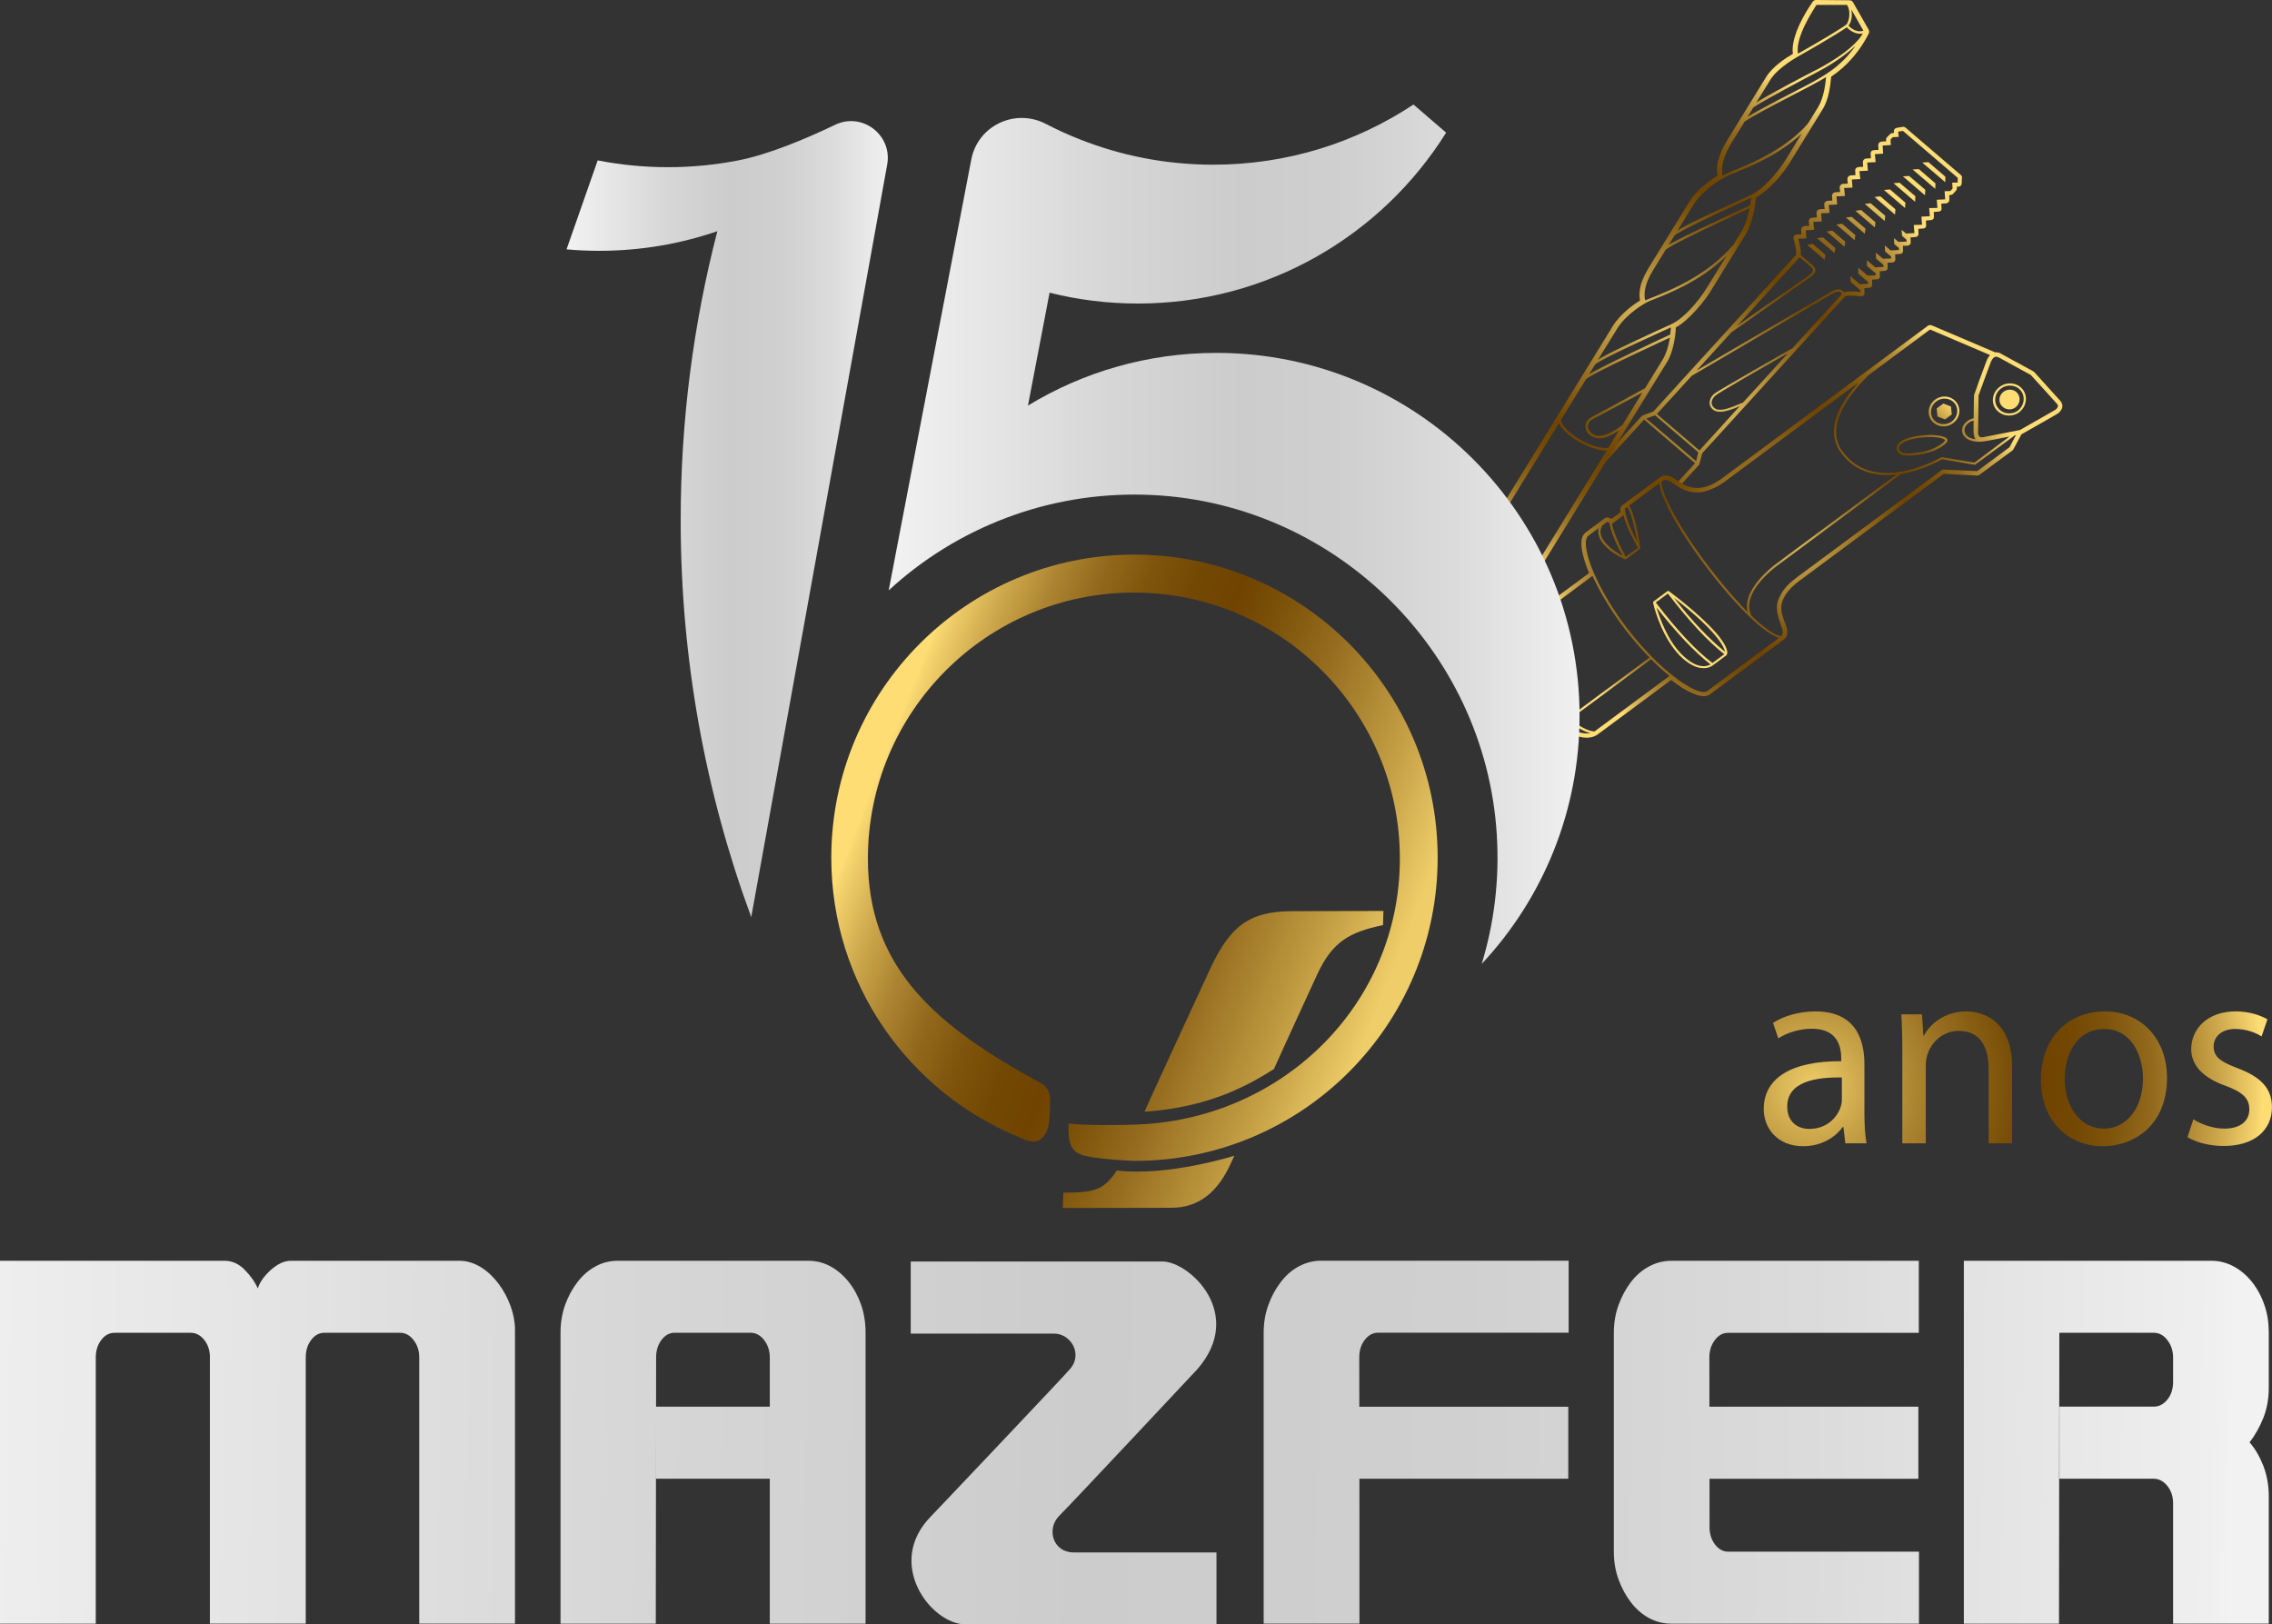 <?xml version="1.0" encoding="UTF-8"?><svg id="Camada_2" xmlns="http://www.w3.org/2000/svg" xmlns:xlink="http://www.w3.org/1999/xlink" viewBox="0 0 557.99 398.95"><rect x="0" y="0" width="557.99" height="398.95" fill="#333333" stroke="none"/><defs><style>.cls-1{fill:url(#Gradiente_sem_nome_15-4);}.cls-1,.cls-2,.cls-3,.cls-4{fill-rule:evenodd;}.cls-2{fill:url(#Gradiente_sem_nome_15-3);}.cls-3{fill:url(#Gradiente_sem_nome_15-2);}.cls-5{fill:url(#Gradiente_sem_nome_24);}.cls-6{fill:url(#Gradiente_sem_nome_25);}.cls-4{fill:url(#Gradiente_sem_nome_15);}.cls-7{fill:url(#Gradiente_sem_nome_15-7);}.cls-8{fill:url(#Gradiente_sem_nome_15-8);}.cls-9{fill:url(#Gradiente_sem_nome_15-5);}.cls-10{fill:url(#Gradiente_sem_nome_15-6);}.cls-11{fill:url(#Gradiente_sem_nome_25-2);}.cls-12{fill:url(#Gradiente_sem_nome_24-5);}.cls-13{fill:url(#Gradiente_sem_nome_24-6);}.cls-14{fill:url(#Gradiente_sem_nome_24-7);}.cls-15{fill:url(#Gradiente_sem_nome_24-4);}.cls-16{fill:url(#Gradiente_sem_nome_24-3);}.cls-17{fill:url(#Gradiente_sem_nome_24-8);}.cls-18{fill:url(#Gradiente_sem_nome_24-2);}</style><radialGradient id="Gradiente_sem_nome_15" cx="451.78" cy="129.12" fx="451.78" fy="129.12" r="40.73" gradientUnits="userSpaceOnUse"><stop offset="0" stop-color="#efcd68"/><stop offset=".13" stop-color="#c6a146"/><stop offset=".31" stop-color="#976e20"/><stop offset=".44" stop-color="#7a4f08"/><stop offset=".51" stop-color="#704400"/><stop offset=".59" stop-color="#734803"/><stop offset=".67" stop-color="#7e540c"/><stop offset=".75" stop-color="#91681b"/><stop offset=".83" stop-color="#ac8431"/><stop offset=".91" stop-color="#cea84c"/><stop offset=".99" stop-color="#f6d46e"/><stop offset="1" stop-color="#ffdd75"/></radialGradient><radialGradient id="Gradiente_sem_nome_15-2" cx="406.06" cy="79.38" fx="406.06" fy="79.38" r="67.49" xlink:href="#Gradiente_sem_nome_15"/><radialGradient id="Gradiente_sem_nome_15-3" cx="421.8" cy="97.72" fx="421.8" fy="97.72" r="63.42" xlink:href="#Gradiente_sem_nome_15"/><radialGradient id="Gradiente_sem_nome_15-4" cx="438.47" cy="130.52" fx="438.47" fy="130.52" r="59.98" xlink:href="#Gradiente_sem_nome_15"/><linearGradient id="Gradiente_sem_nome_24" x1="-27.75" y1="353.04" x2="548.53" y2="361.02" gradientUnits="userSpaceOnUse"><stop offset="0" stop-color="#f2f2f2"/><stop offset=".31" stop-color="#d7d7d7"/><stop offset=".51" stop-color="#ccc"/><stop offset=".67" stop-color="#d0d0d0"/><stop offset=".83" stop-color="#dcdcdc"/><stop offset=".99" stop-color="#efefef"/><stop offset="1" stop-color="#f2f2f2"/></linearGradient><linearGradient id="Gradiente_sem_nome_24-2" x1="-27.71" y1="350.38" x2="548.56" y2="358.36" xlink:href="#Gradiente_sem_nome_24"/><linearGradient id="Gradiente_sem_nome_24-3" x1="-27.69" y1="349" x2="548.58" y2="356.99" xlink:href="#Gradiente_sem_nome_24"/><linearGradient id="Gradiente_sem_nome_24-4" x1="-27.67" y1="347.71" x2="548.6" y2="355.7" xlink:href="#Gradiente_sem_nome_24"/><linearGradient id="Gradiente_sem_nome_24-5" x1="-27.66" y1="346.72" x2="548.62" y2="354.7" xlink:href="#Gradiente_sem_nome_24"/><linearGradient id="Gradiente_sem_nome_24-6" x1="-27.72" y1="351.49" x2="548.55" y2="359.48" xlink:href="#Gradiente_sem_nome_24"/><linearGradient id="Gradiente_sem_nome_25" x1="329.04" y1="271.5" x2="203.05" y2="221.81" gradientUnits="userSpaceOnUse"><stop offset="0" stop-color="#efcd68"/><stop offset=".13" stop-color="#c6a146"/><stop offset=".31" stop-color="#976e20"/><stop offset=".44" stop-color="#7a4f08"/><stop offset=".51" stop-color="#704400"/><stop offset=".59" stop-color="#734803"/><stop offset=".67" stop-color="#7e540c"/><stop offset=".75" stop-color="#91681b"/><stop offset=".83" stop-color="#ac8431"/><stop offset=".91" stop-color="#cea84c"/><stop offset=".99" stop-color="#f6d46e"/><stop offset="1" stop-color="#ffdd75"/></linearGradient><linearGradient id="Gradiente_sem_nome_25-2" x1="343.05" y1="235.97" x2="217.06" y2="186.29" xlink:href="#Gradiente_sem_nome_25"/><radialGradient id="Gradiente_sem_nome_15-5" cx="445.18" cy="267.07" fx="445.18" fy="267.07" r="110.63" xlink:href="#Gradiente_sem_nome_15"/><radialGradient id="Gradiente_sem_nome_15-6" cx="445.18" cy="267.07" fx="445.18" fy="267.07" r="110.63" xlink:href="#Gradiente_sem_nome_15"/><radialGradient id="Gradiente_sem_nome_15-7" cx="445.18" cy="267.07" fx="445.18" fy="267.07" r="110.63" xlink:href="#Gradiente_sem_nome_15"/><radialGradient id="Gradiente_sem_nome_15-8" cx="445.18" cy="267.07" fx="445.18" fy="267.07" r="110.63" xlink:href="#Gradiente_sem_nome_15"/><linearGradient id="Gradiente_sem_nome_24-7" x1="218.27" y1="131.2" x2="387.93" y2="131.2" xlink:href="#Gradiente_sem_nome_24"/><linearGradient id="Gradiente_sem_nome_24-8" x1="139.13" y1="127.48" x2="218.04" y2="127.48" xlink:href="#Gradiente_sem_nome_24"/></defs><g id="Camada_1-2"><path class="cls-4" d="M495.51,96.61c-.81-1.06-2.37-1.22-3.44-.42-1.12.83-1.37,2.39-.51,3.41.79,1.02,2.34,1.26,3.46.43,1.08-.89,1.31-2.36.5-3.42ZM495.51,96.61c-.81-1.06-2.37-1.22-3.44-.42-1.12.83-1.37,2.39-.51,3.41.79,1.02,2.34,1.26,3.46.43,1.08-.89,1.31-2.36.5-3.42ZM495.51,96.61c-.81-1.06-2.37-1.22-3.44-.42-1.12.83-1.37,2.39-.51,3.41.79,1.02,2.34,1.26,3.46.43,1.08-.89,1.31-2.36.5-3.42ZM495.51,96.61c-.81-1.06-2.37-1.22-3.44-.42-1.12.83-1.37,2.39-.51,3.41.79,1.02,2.34,1.26,3.46.43,1.08-.89,1.31-2.36.5-3.42ZM495.51,96.61c-.81-1.06-2.37-1.22-3.44-.42-1.12.83-1.37,2.39-.51,3.41.79,1.02,2.34,1.26,3.46.43,1.08-.89,1.31-2.36.5-3.42ZM495.51,96.61c-.81-1.06-2.37-1.22-3.44-.42-1.12.83-1.37,2.39-.51,3.41.79,1.02,2.34,1.26,3.46.43,1.08-.89,1.31-2.36.5-3.42ZM495.51,96.61c-.81-1.06-2.37-1.22-3.44-.42-1.12.83-1.37,2.39-.51,3.41.79,1.02,2.34,1.26,3.46.43,1.08-.89,1.31-2.36.5-3.42ZM495.51,96.61c-.81-1.06-2.37-1.22-3.44-.42-1.12.83-1.37,2.39-.51,3.41.79,1.02,2.34,1.26,3.46.43,1.08-.89,1.31-2.36.5-3.42ZM495.51,96.61c-.81-1.06-2.37-1.22-3.44-.42-1.12.83-1.37,2.39-.51,3.41.79,1.02,2.34,1.26,3.46.43,1.08-.89,1.31-2.36.5-3.42ZM496.79,95.67c-1.31-1.71-3.84-2.02-5.64-.69l-.05.04c-1.8,1.33-2.2,3.8-.89,5.52l.04.04c1.36,1.67,3.88,1.98,5.69.64,1.76-1.38,2.16-3.85.85-5.56ZM495.62,100.82c-1.56,1.15-3.76.88-4.89-.6-1.18-1.45-.87-3.63.68-4.78,1.6-1.19,3.79-.92,4.92.55,1.15,1.48.8,3.63-.72,4.83ZM492.07,96.2c-1.12.83-1.37,2.39-.51,3.41.79,1.02,2.34,1.26,3.46.43,1.08-.89,1.31-2.36.5-3.42-.81-1.06-2.37-1.22-3.44-.42ZM495.51,96.61c-.81-1.06-2.37-1.22-3.44-.42-1.12.83-1.37,2.39-.51,3.41.79,1.02,2.34,1.26,3.46.43,1.08-.89,1.31-2.36.5-3.42ZM495.51,96.61c-.81-1.06-2.37-1.22-3.44-.42-1.12.83-1.37,2.39-.51,3.41.79,1.02,2.34,1.26,3.46.43,1.08-.89,1.31-2.36.5-3.42ZM495.51,96.61c-.81-1.06-2.37-1.22-3.44-.42-1.12.83-1.37,2.39-.51,3.41.79,1.02,2.34,1.26,3.46.43,1.08-.89,1.31-2.36.5-3.42ZM495.51,96.61c-.81-1.06-2.37-1.22-3.44-.42-1.12.83-1.37,2.39-.51,3.41.79,1.02,2.34,1.26,3.46.43,1.08-.89,1.31-2.36.5-3.42ZM495.51,96.61c-.81-1.06-2.37-1.22-3.44-.42-1.12.83-1.37,2.39-.51,3.41.79,1.02,2.34,1.26,3.46.43,1.08-.89,1.31-2.36.5-3.42ZM495.51,96.61c-.81-1.06-2.37-1.22-3.44-.42-1.12.83-1.37,2.39-.51,3.41.79,1.02,2.34,1.26,3.46.43,1.08-.89,1.31-2.36.5-3.42ZM478.27,107.95c-.22-.57-1.16-.81-2.29-1-1.14-.17-2.62-.22-4.47.05-2.19.24-3.28.69-3.85.97-.55.26-2.1,1.12-1.79,2.42.25,1.33,1.61,1.49,2.68,1.5,1.07,0,2.25-.15,3.71-.43,2.2-.41,3.88-1.21,4.89-1.97.39-.28,1.32-.97,1.12-1.54ZM472.2,110.99c-1.49.24-2.67.39-3.58.39-2.05,0-2.18-.85-2.23-1.1-.09-.31,0-.88.69-1.39.73-.53,2.46-1.17,4.51-1.39,3.97-.48,5.97.23,6.08.57.2.57-2.93,2.47-5.48,2.91ZM422.36,156.49c-1.85-2.39-6.27-6.66-12.51-11.32-.13-.06-.25-.04-.36.03,0,0-3.34,2.49-3.41,2.53-.05.03-.1.16-.08.29.02.33,1.5,6.63,5.13,11.35.41.56.89,1.08,1.36,1.6,2.29,2.29,4.19,3.06,5.6,3.11,1.39.13,2.26-.44,2.54-.65,0,0,3.17-2.35,3.31-2.46.58-.44.35-1.92-1.6-4.48ZM412.91,160.6c-3.44-3.48-5.31-8.91-6.07-11.4,4.55,5.84,9.31,10.95,13.25,13.98-.86.49-3.35,1.33-7.18-2.58ZM420.57,162.83c-3.99-3-8.68-8.01-13.92-14.86l2.97-2.19c5.25,6.84,9.91,11.81,13.86,14.89l-2.91,2.16ZM411.12,146.82c10.57,8.21,12.28,12.02,12.55,13.26-3.72-2.96-8.29-7.71-12.55-13.26ZM479.14,99.83l-1.86-.73-1.65,1.22.2,1.95,1.86.73,1.65-1.22-.2-1.95ZM479.14,99.83l-1.86-.73-1.65,1.22.2,1.95,1.86.73,1.65-1.22-.2-1.95ZM479.14,99.83l-1.86-.73-1.65,1.22.2,1.95,1.86.73,1.65-1.22-.2-1.95ZM479.14,99.83l-1.86-.73-1.65,1.22.2,1.95,1.86.73,1.65-1.22-.2-1.95ZM479.14,99.83l-1.86-.73-1.65,1.22.2,1.95,1.86.73,1.65-1.22-.2-1.95ZM479.14,99.83l-1.86-.73-1.65,1.22.2,1.95,1.86.73,1.65-1.22-.2-1.95ZM479.14,99.83l-1.86-.73-1.65,1.22.2,1.95,1.86.73,1.65-1.22-.2-1.95ZM479.14,99.83l-1.86-.73-1.65,1.22.2,1.95,1.86.73,1.65-1.22-.2-1.95ZM479.14,99.83l-1.86-.73-1.65,1.22.2,1.95,1.86.73,1.65-1.22-.2-1.95ZM480.46,98.78c-1.22-1.58-3.56-1.85-5.21-.63-1.71,1.26-2.07,3.56-.87,5.14,1.24,1.61,3.59,1.9,5.3.63,1.65-1.22,2.02-3.53.78-5.14ZM479.37,103.51c-1.41,1.04-3.48.83-4.51-.5-1.06-1.39-.71-3.41.71-4.45,1.46-1.08,3.47-.83,4.53.54,1.04,1.34.71,3.32-.74,4.4ZM477.28,99.11l-1.65,1.22.2,1.95,1.86.73,1.65-1.22-.2-1.95-1.86-.73ZM479.14,99.83l-1.86-.73-1.65,1.22.2,1.95,1.86.73,1.65-1.22-.2-1.95ZM479.14,99.83l-1.86-.73-1.65,1.22.2,1.95,1.86.73,1.65-1.22-.2-1.95ZM479.14,99.83l-1.86-.73-1.65,1.22.2,1.95,1.86.73,1.65-1.22-.2-1.95ZM479.14,99.83l-1.86-.73-1.65,1.22.2,1.95,1.86.73,1.65-1.22-.2-1.95ZM479.14,99.83l-1.86-.73-1.65,1.22.2,1.95,1.86.73,1.65-1.22-.2-1.95ZM479.14,99.83l-1.86-.73-1.65,1.22.2,1.95,1.86.73,1.65-1.22-.2-1.95ZM479.14,99.83l-1.86-.73-1.65,1.22.2,1.95,1.86.73,1.65-1.22-.2-1.95ZM495.51,96.61c-.81-1.06-2.37-1.22-3.44-.42-1.12.83-1.37,2.39-.51,3.41.79,1.02,2.34,1.26,3.46.43,1.08-.89,1.31-2.36.5-3.42ZM422.36,156.49c-1.85-2.39-6.27-6.66-12.51-11.32-.13-.06-.25-.04-.36.03,0,0-3.34,2.49-3.41,2.53-.05.03-.1.16-.08.29.02.33,1.5,6.63,5.13,11.35.41.56.89,1.08,1.36,1.6,2.29,2.29,4.19,3.06,5.6,3.11,1.39.13,2.26-.44,2.54-.65,0,0,3.17-2.35,3.31-2.46.58-.44.35-1.92-1.6-4.48ZM412.91,160.6c-3.44-3.48-5.31-8.91-6.07-11.4,4.55,5.84,9.31,10.95,13.25,13.98-.86.49-3.35,1.33-7.18-2.58ZM420.57,162.83c-3.99-3-8.68-8.01-13.92-14.86l2.97-2.19c5.25,6.84,9.91,11.81,13.86,14.89l-2.91,2.16ZM411.12,146.82c10.57,8.21,12.28,12.02,12.55,13.26-3.72-2.96-8.29-7.71-12.55-13.26ZM478.27,107.95c-.22-.57-1.16-.81-2.29-1-1.14-.17-2.62-.22-4.47.05-2.19.24-3.28.69-3.85.97-.55.26-2.1,1.12-1.79,2.42.25,1.33,1.61,1.49,2.68,1.5,1.07,0,2.25-.15,3.71-.43,2.2-.41,3.88-1.21,4.89-1.97.39-.28,1.32-.97,1.12-1.54ZM472.2,110.99c-1.49.24-2.67.39-3.58.39-2.05,0-2.18-.85-2.23-1.1-.09-.31,0-.88.69-1.39.73-.53,2.46-1.17,4.51-1.39,3.97-.48,5.97.23,6.08.57.2.57-2.93,2.47-5.48,2.91ZM479.14,99.83l-1.86-.73-1.65,1.22.2,1.95,1.86.73,1.65-1.22-.2-1.95ZM479.14,99.83l-1.86-.73-1.65,1.22.2,1.95,1.86.73,1.65-1.22-.2-1.95ZM479.14,99.83l-1.86-.73-1.65,1.22.2,1.95,1.86.73,1.65-1.22-.2-1.95ZM479.14,99.83l-1.86-.73-1.65,1.22.2,1.95,1.86.73,1.65-1.22-.2-1.95ZM479.14,99.83l-1.86-.73-1.65,1.22.2,1.95,1.86.73,1.65-1.22-.2-1.95ZM479.14,99.83l-1.86-.73-1.65,1.22.2,1.95,1.86.73,1.65-1.22-.2-1.95ZM479.14,99.83l-1.86-.73-1.65,1.22.2,1.95,1.86.73,1.65-1.22-.2-1.95ZM479.14,99.83l-1.86-.73-1.65,1.22.2,1.95,1.86.73,1.65-1.22-.2-1.95ZM480.46,98.78c-1.22-1.58-3.56-1.85-5.21-.63-1.71,1.26-2.07,3.56-.87,5.14,1.24,1.61,3.59,1.9,5.3.63,1.65-1.22,2.02-3.53.78-5.14ZM479.37,103.51c-1.41,1.04-3.48.83-4.51-.5-1.06-1.39-.71-3.41.71-4.45,1.46-1.08,3.47-.83,4.53.54,1.04,1.34.71,3.32-.74,4.4ZM477.28,99.11l-1.65,1.22.2,1.95,1.86.73,1.65-1.22-.2-1.95-1.86-.73ZM479.14,99.83l-1.86-.73-1.65,1.22.2,1.95,1.86.73,1.65-1.22-.2-1.95ZM479.14,99.83l-1.86-.73-1.65,1.22.2,1.95,1.86.73,1.65-1.22-.2-1.95ZM479.14,99.83l-1.86-.73-1.65,1.22.2,1.95,1.86.73,1.65-1.22-.2-1.95ZM479.14,99.83l-1.86-.73-1.65,1.22.2,1.95,1.86.73,1.65-1.22-.2-1.95ZM479.14,99.83l-1.86-.73-1.65,1.22.2,1.95,1.86.73,1.65-1.22-.2-1.95ZM479.14,99.83l-1.86-.73-1.65,1.22.2,1.95,1.86.73,1.65-1.22-.2-1.95ZM495.51,96.61c-.81-1.06-2.37-1.22-3.44-.42-1.12.83-1.37,2.39-.51,3.41.79,1.02,2.34,1.26,3.46.43,1.08-.89,1.31-2.36.5-3.42ZM495.51,96.61c-.81-1.06-2.37-1.22-3.44-.42-1.12.83-1.37,2.39-.51,3.41.79,1.02,2.34,1.26,3.46.43,1.08-.89,1.31-2.36.5-3.42ZM495.51,96.61c-.81-1.06-2.37-1.22-3.44-.42-1.12.83-1.37,2.39-.51,3.41.79,1.02,2.34,1.26,3.46.43,1.08-.89,1.31-2.36.5-3.42ZM495.51,96.61c-.81-1.06-2.37-1.22-3.44-.42-1.12.83-1.37,2.39-.51,3.41.79,1.02,2.34,1.26,3.46.43,1.08-.89,1.31-2.36.5-3.42ZM495.51,96.61c-.81-1.06-2.37-1.22-3.44-.42-1.12.83-1.37,2.39-.51,3.41.79,1.02,2.34,1.26,3.46.43,1.08-.89,1.31-2.36.5-3.42ZM495.51,96.61c-.81-1.06-2.37-1.22-3.44-.42-1.12.83-1.37,2.39-.51,3.41.79,1.02,2.34,1.26,3.46.43,1.08-.89,1.31-2.36.5-3.42ZM495.51,96.61c-.81-1.06-2.37-1.22-3.44-.42-1.12.83-1.37,2.39-.51,3.41.79,1.02,2.34,1.26,3.46.43,1.08-.89,1.31-2.36.5-3.42ZM495.51,96.61c-.81-1.06-2.37-1.22-3.44-.42-1.12.83-1.37,2.39-.51,3.41.79,1.02,2.34,1.26,3.46.43,1.08-.89,1.31-2.36.5-3.42ZM496.79,95.67c-1.31-1.71-3.84-2.02-5.64-.69l-.05.04c-1.8,1.33-2.2,3.8-.89,5.52l.04.04c1.36,1.67,3.88,1.98,5.69.64,1.76-1.38,2.16-3.85.85-5.56ZM495.62,100.82c-1.56,1.15-3.76.88-4.89-.6-1.18-1.45-.87-3.63.68-4.78,1.6-1.19,3.79-.92,4.92.55,1.15,1.48.8,3.63-.72,4.83ZM492.07,96.2c-1.12.83-1.37,2.39-.51,3.41.79,1.02,2.34,1.26,3.46.43,1.08-.89,1.31-2.36.5-3.42-.81-1.06-2.37-1.22-3.44-.42ZM495.51,96.61c-.81-1.06-2.37-1.22-3.44-.42-1.12.83-1.37,2.39-.51,3.41.79,1.02,2.34,1.26,3.46.43,1.08-.89,1.31-2.36.5-3.42ZM495.51,96.61c-.81-1.06-2.37-1.22-3.44-.42-1.12.83-1.37,2.39-.51,3.41.79,1.02,2.34,1.26,3.46.43,1.08-.89,1.31-2.36.5-3.42ZM495.51,96.61c-.81-1.06-2.37-1.22-3.44-.42-1.12.83-1.37,2.39-.51,3.41.79,1.02,2.34,1.26,3.46.43,1.08-.89,1.31-2.36.5-3.42ZM495.51,96.61c-.81-1.06-2.37-1.22-3.44-.42-1.12.83-1.37,2.39-.51,3.41.79,1.02,2.34,1.26,3.46.43,1.08-.89,1.31-2.36.5-3.42ZM495.51,96.61c-.81-1.06-2.37-1.22-3.44-.42-1.12.83-1.37,2.39-.51,3.41.79,1.02,2.34,1.26,3.46.43,1.08-.89,1.31-2.36.5-3.42ZM495.51,96.61c-.81-1.06-2.37-1.22-3.44-.42-1.12.83-1.37,2.39-.51,3.41.79,1.02,2.34,1.26,3.46.43,1.08-.89,1.31-2.36.5-3.42ZM422.36,156.49c-1.85-2.39-6.27-6.66-12.51-11.32-.13-.06-.25-.04-.36.03,0,0-3.34,2.49-3.41,2.53-.05.03-.1.16-.08.29.02.33,1.5,6.63,5.13,11.35.41.56.89,1.08,1.36,1.6,2.29,2.29,4.19,3.06,5.6,3.11,1.39.13,2.26-.44,2.54-.65,0,0,3.17-2.35,3.31-2.46.58-.44.35-1.92-1.6-4.48ZM412.91,160.6c-3.44-3.48-5.31-8.91-6.07-11.4,4.55,5.84,9.31,10.95,13.25,13.98-.86.49-3.35,1.33-7.18-2.58ZM420.57,162.83c-3.99-3-8.68-8.01-13.92-14.86l2.97-2.19c5.25,6.84,9.91,11.81,13.86,14.89l-2.91,2.16ZM411.12,146.82c10.57,8.21,12.28,12.02,12.55,13.26-3.72-2.96-8.29-7.71-12.55-13.26ZM478.27,107.95c-.22-.57-1.16-.81-2.29-1-1.14-.17-2.62-.22-4.47.05-2.19.24-3.28.69-3.85.97-.55.26-2.1,1.12-1.79,2.42.25,1.33,1.61,1.49,2.68,1.5,1.07,0,2.25-.15,3.71-.43,2.2-.41,3.88-1.21,4.89-1.97.39-.28,1.32-.97,1.12-1.54ZM472.2,110.99c-1.49.24-2.67.39-3.58.39-2.05,0-2.18-.85-2.23-1.1-.09-.31,0-.88.69-1.39.73-.53,2.46-1.17,4.51-1.39,3.97-.48,5.97.23,6.08.57.2.57-2.93,2.47-5.48,2.91ZM479.14,99.83l-1.86-.73-1.65,1.22.2,1.95,1.86.73,1.65-1.22-.2-1.95ZM479.14,99.83l-1.86-.73-1.65,1.22.2,1.95,1.86.73,1.65-1.22-.2-1.95ZM479.14,99.83l-1.86-.73-1.65,1.22.2,1.95,1.86.73,1.65-1.22-.2-1.95ZM479.14,99.83l-1.86-.73-1.65,1.22.2,1.95,1.86.73,1.65-1.22-.2-1.95ZM479.14,99.83l-1.86-.73-1.65,1.22.2,1.95,1.86.73,1.65-1.22-.2-1.95ZM479.14,99.83l-1.86-.73-1.65,1.22.2,1.95,1.86.73,1.65-1.22-.2-1.95ZM479.14,99.83l-1.86-.73-1.65,1.22.2,1.95,1.86.73,1.65-1.22-.2-1.95ZM479.14,99.83l-1.86-.73-1.65,1.22.2,1.95,1.86.73,1.65-1.22-.2-1.95ZM480.46,98.78c-1.22-1.58-3.56-1.85-5.21-.63-1.71,1.26-2.07,3.56-.87,5.14,1.24,1.61,3.59,1.9,5.3.63,1.65-1.22,2.02-3.53.78-5.14ZM479.37,103.51c-1.41,1.04-3.48.83-4.51-.5-1.06-1.39-.71-3.41.71-4.45,1.46-1.08,3.47-.83,4.53.54,1.04,1.34.71,3.32-.74,4.4ZM477.28,99.11l-1.65,1.22.2,1.95,1.86.73,1.65-1.22-.2-1.95-1.86-.73ZM479.14,99.83l-1.86-.73-1.65,1.22.2,1.95,1.86.73,1.65-1.22-.2-1.95ZM479.14,99.83l-1.86-.73-1.65,1.22.2,1.95,1.86.73,1.65-1.22-.2-1.95ZM479.14,99.83l-1.86-.73-1.65,1.22.2,1.95,1.86.73,1.65-1.22-.2-1.95ZM479.14,99.83l-1.86-.73-1.65,1.22.2,1.95,1.86.73,1.65-1.22-.2-1.95ZM479.14,99.83l-1.86-.73-1.65,1.22.2,1.95,1.86.73,1.65-1.22-.2-1.95ZM479.14,99.83l-1.86-.73-1.65,1.22.2,1.95,1.86.73,1.65-1.22-.2-1.95ZM495.51,96.61c-.81-1.06-2.37-1.22-3.44-.42-1.12.83-1.37,2.39-.51,3.41.79,1.02,2.34,1.26,3.46.43,1.08-.89,1.31-2.36.5-3.42ZM495.51,96.61c-.81-1.06-2.37-1.22-3.44-.42-1.12.83-1.37,2.39-.51,3.41.79,1.02,2.34,1.26,3.46.43,1.08-.89,1.31-2.36.5-3.42ZM495.51,96.61c-.81-1.06-2.37-1.22-3.44-.42-1.12.83-1.37,2.39-.51,3.41.79,1.02,2.34,1.26,3.46.43,1.08-.89,1.31-2.36.5-3.42ZM495.51,96.61c-.81-1.06-2.37-1.22-3.44-.42-1.12.83-1.37,2.39-.51,3.41.79,1.02,2.34,1.26,3.46.43,1.08-.89,1.31-2.36.5-3.42ZM495.51,96.61c-.81-1.06-2.37-1.22-3.44-.42-1.12.83-1.37,2.39-.51,3.41.79,1.02,2.34,1.26,3.46.43,1.08-.89,1.31-2.36.5-3.42ZM495.51,96.61c-.81-1.06-2.37-1.22-3.44-.42-1.12.83-1.37,2.39-.51,3.41.79,1.02,2.34,1.26,3.46.43,1.08-.89,1.31-2.36.5-3.42ZM495.51,96.61c-.81-1.06-2.37-1.22-3.44-.42-1.12.83-1.37,2.39-.51,3.41.79,1.02,2.34,1.26,3.46.43,1.08-.89,1.31-2.36.5-3.42ZM495.51,96.61c-.81-1.06-2.37-1.22-3.44-.42-1.12.83-1.37,2.39-.51,3.41.79,1.02,2.34,1.26,3.46.43,1.08-.89,1.31-2.36.5-3.42ZM496.79,95.67c-1.31-1.71-3.84-2.02-5.64-.69l-.05.04c-1.8,1.33-2.2,3.8-.89,5.52l.04.04c1.36,1.67,3.88,1.98,5.69.64,1.76-1.38,2.16-3.85.85-5.56ZM495.62,100.82c-1.56,1.15-3.76.88-4.89-.6-1.18-1.45-.87-3.63.68-4.78,1.6-1.19,3.79-.92,4.92.55,1.15,1.48.8,3.63-.72,4.83ZM492.07,96.2c-1.12.83-1.37,2.39-.51,3.41.79,1.02,2.34,1.26,3.46.43,1.08-.89,1.31-2.36.5-3.42-.81-1.06-2.37-1.22-3.44-.42ZM495.51,96.61c-.81-1.06-2.37-1.22-3.44-.42-1.12.83-1.37,2.39-.51,3.41.79,1.02,2.34,1.26,3.46.43,1.08-.89,1.31-2.36.5-3.42ZM495.51,96.61c-.81-1.06-2.37-1.22-3.44-.42-1.12.83-1.37,2.39-.51,3.41.79,1.02,2.34,1.26,3.46.43,1.08-.89,1.31-2.36.5-3.42ZM495.51,96.61c-.81-1.06-2.37-1.22-3.44-.42-1.12.83-1.37,2.39-.51,3.41.79,1.02,2.34,1.26,3.46.43,1.08-.89,1.31-2.36.5-3.42ZM495.51,96.61c-.81-1.06-2.37-1.22-3.44-.42-1.12.83-1.37,2.39-.51,3.41.79,1.02,2.34,1.26,3.46.43,1.08-.89,1.31-2.36.5-3.42ZM495.51,96.61c-.81-1.06-2.37-1.22-3.44-.42-1.12.83-1.37,2.39-.51,3.41.79,1.02,2.34,1.26,3.46.43,1.08-.89,1.31-2.36.5-3.42ZM495.51,96.61c-.81-1.06-2.37-1.22-3.44-.42-1.12.83-1.37,2.39-.51,3.41.79,1.02,2.34,1.26,3.46.43,1.08-.89,1.31-2.36.5-3.42Z"/><path class="cls-3" d="M458.94,7.3l-3.86-6.76c-.08-.12-.22-.28-.35-.34-.17-.11-.34-.11-.48-.13l-8.3-.07c-.34.02-.59.19-.74.4,0,0-.5.7-1.19,1.81-.79,1.29-1.97,3.33-2.77,5.43-.82,2.26-1.15,4.11-.92,5.58-1.65.96-4.97,3.07-6.62,5.76-1.63,2.63-8.82,14.3-9.29,15.09-1.45,2.34-3.24,5.78-2.59,9.07-2.07,1.24-5.26,3.67-6.9,6.35,0,0-8.81,14.3-9.33,15.15-1.58,2.57-3.47,5.64-2.82,9.17-1.39.81-4.78,3.18-6.71,6.31l-42.62,69.23c-.66,1.06-.52,2.57.48,3.96.84,1.38,2.33,2.67,4.13,3.68,1.18.67,2.45,1.16,3.63,1.46.67.16,1.32.28,1.92.31h.07c1,0,1.79-.13,2.42-.43.55-.23.97-.61,1.29-1.13.25-.41.51-.83.76-1.23,2.3-3.74,4.49-7.29,6.56-10.63t.02-.03c.17-.29.33-.57.51-.86,8.09-13.15,14.28-23.18,18.98-30.84,1.04-1.69,2.01-3.24,2.89-4.7l12.38-20.11c1.45-2.34,2.02-6.32,2.09-8.39,3.36-1.79,7.31-6.87,8.54-8.89l8.73-14.19c1.55-2.52,2.24-6.79,2.42-8.79,4.38-2.65,7.46-7.25,8.25-8.53.1-.17,7.53-12.23,8.08-13.13,1.69-2.74,1.93-6.29,2.13-8.05,3.98-2.66,6.51-5.98,8.02-8.44.89-1.44,1.25-2.29,1.25-2.29.07-.26.06-.51-.07-.8ZM446.11,1.21h7.51c.97,1.46.55,3.86-.07,4.72-.53.6-7.29,4.63-11.98,7.25-.71-4.09,3.79-10.74,4.54-11.97ZM392.64,113.84l-2.88,4.66-15.02,24.41-.31.51-2.78,4.5-1.45,2.37-3.88,6.29c-.16.26-.4.47-.71.62-.17.08-.35.15-.56.2h-.01c-.8.18-1.84.13-3-.14-1.01-.26-2.12-.69-3.21-1.29-.03-.02-.07-.03-.1-.05-3.31-1.86-5.07-4.51-4.18-5.97l28.34-46.04c.68,1.51,2.42,3.18,5.07,4.66,2.46,1.38,4.9,2.15,6.64,2.09l-1.96,3.19ZM398.48,104.34c-2.34,1.83-4.25,2.71-5.87,2.7-1.68-.04-2.67-1.57-2.62-2.44.09-.78.49-1.31,1.32-1.75,1.85-.91,9.31-5,12.06-6.45l-4.89,7.95ZM408.33,88.35c-.08.11-4.31,6.99-4.31,6.99-.97.51-10.85,5.93-12.97,7-1.06.54-2.01,1.58-1.6,3.01.35,1.4,1.92,2.28,3.12,2.29,1.59.05,3.15-.65,5.08-1.95l-2.65,4.3c-1.59.22-4.17-.46-6.74-1.92-2.76-1.56-4.62-3.43-4.97-4.83l6.2-10.06c.68-1.11,20.64-10.27,20.64-10.27-.57,3.44-1.54,4.99-1.81,5.44ZM410.18,82.17s-19.48,9.06-19.96,9.83l1.47-2.4c.72-1.17,18.69-9.2,18.69-9.2-.03.58-.19,1.76-.19,1.76ZM419.22,70.64c-2.19,3.57-5.85,7.68-8.75,8.98-2.85,1.34-17.5,7.9-18.09,8.86.21-.34,4.62-7.49,4.79-7.77,2.14-3.46,6.53-6.25,8.2-6.89,4.35-1.68,12.31-4.78,18.64-10.97-.3.49-2.75,4.47-4.79,7.79ZM427.85,56.61c-.54.9-2.16,3.53-2.16,3.53-6.58,7.66-15.49,11.22-21.66,13.62-.76-3.51,1.89-7.29,2.58-8.41.69-1.11,2.11-3.42,2.4-3.92.69-1.11,17.26-8.72,20.66-10.28,0,0-.69,3.61-1.82,5.45ZM429.81,50.42c-5.69,2.66-19.61,9.12-20.06,9.84l1.48-2.4c.62-1,18.83-9.28,18.83-9.28-.03.59-.24,1.84-.24,1.84ZM438.73,38.95c-2.17,3.53-5.82,7.63-8.74,8.94-2.83,1.32-17.48,7.91-18.07,8.86l4.1-6.66c.82-1.33,4.17-5.32,9.86-7.61,3.89-1.57,10.57-4.14,16.63-9.68,0,0-2.93,4.76-3.78,6.14ZM446.54,26.27c-1.51,2.46-2.48,4.02-2.48,4.02-5.98,7.09-16.86,10.98-18.4,11.62-.53.22-2.26,1.05-2.62,1.23-.87-3.72,2.74-8.91,2.74-8.91l2.68-4.36c3.54-2.45,17.73-9.36,20.01-10.95-.13,1.37-.46,4.95-1.94,7.35ZM443.04,21.3c-1.18.61-11.04,5.59-13.85,7.4l1.41-2.3c2.26-1.57,13.11-7.36,15.84-8.77,4.42-2.32,7.55-4.78,9.29-6.42-3.71,5.36-8.13,7.68-12.69,10.09ZM446.09,17.14c-2.64,1.37-12.73,6.61-14.77,8.09,0,0,1.61-2.63,3.47-5.64,1.86-3.02,6.7-5.63,6.73-5.68.44-.21,9.71-5.52,12.06-7.22.22.28.7.7,1.29,1.05.91.5,1.77.68,2.62.48-.86,1.55-3.35,4.66-11.4,8.94ZM453.97,6.31s1.19-1.29.72-3.96l2.95,5.19c-1.2.38-2.42,0-3.68-1.23Z"/><path class="cls-2" d="M481.89,43.56c-.05-.2-.1-.39-.27-.54l-13.65-11.69c-.18-.15-.43-.21-.6-.19l-1.52.25c-.45.08-.77.42-.72.87l.02.39s-.67-.02-.94.28l-.76.75c-.41.44-.18,1.03-.18,1.03l-1.19.06c-.21.07-.41.12-.57.29-.16.18-.2.39-.23.59l.08,1.16-1.19.06c-.16.01-.42.12-.58.29-.11.13-.19.39-.18.55l.08,1.16-1.19.06c-.21.05-.41.12-.57.29s-.2.37-.23.59l.08,1.15-1.19.07c-.16.01-.41.11-.57.29-.13.13-.2.37-.2.53l.08,1.16-1.19.07c-.21.05-.41.11-.57.29-.16.17-.2.37-.23.57l.08,1.16-1.19.06c-.17.03-.41.12-.57.29-.13.14-.2.39-.23.59l.13,1.12-1.21.06c-.2.05-.41.12-.57.29-.16.17-.23.43-.23.59l.08,1.16-1.19.06c-.16.01-.41.12-.57.29-.13.13-.2.37-.23.59l.13,1.12-1.21.06c-.2.05-.41.11-.57.29-.16.17-.23.41-.23.57l.08,1.16-1.19.07c-.16.01-.41.11-.57.29-.16.17-.2.37-.23.57l.13,1.12-1.21.06c-.2.07-.44.16-.57.29-.16.18-.23.43-.23.59l.09,1.16-1.21.06c-.24.02-.44.16-.65.38-.12.21-.19.46-.1.69.04.04.29.95.34,1.23.13.51.41,2.14.34,2.63l-35.08,38.51-2.54.94c-.12.06-.24.1-.32.18-2.13,2.34-4.17,4.58-6.12,6.71-.89,1.46-1.86,3.02-2.89,4.7l9.59-10.53,12.5,10.71-4.09,4.48c.27.19.57.39.87.56l4.18-4.6c.08-.1.12-.21.15-.34l.66-2.55,35.16-38.6c.44-.16,1.85-.12,2.69-.02.49.03.92.08,1.08.07.25.05.49-.05.7-.19.16-.17.28-.38.22-.66l-.04-1.13,1.15-.1c.21.03.45-.08.61-.25.13-.13.2-.37.18-.62l-.04-1.13,1.17-.09c.21.02.45-.09.61-.26.11-.13.19-.37.14-.58l-.04-1.12,1.15-.1c.21.02.45-.08.61-.26.16-.17.2-.37.19-.62l-.04-1.12,1.12-.06c.24-.02.5-.12.61-.25.16-.18.23-.43.19-.63l-.04-1.12,1.15-.1c.25-.02.45-.08.61-.25.16-.18.2-.39.18-.62l-.04-1.13,1.16-.02c.2-.05.44-.16.57-.29.16-.17.23-.43.19-.62l-.04-1.13,1.15-.09c.25-.02.45-.09.61-.26.16-.17.2-.37.19-.62l-.04-1.13,1.15-.09c.21.02.45-.08.58-.22.16-.17.23-.41.19-.62l-.05-1.12,1.17-.1c.24-.02.45-.08.61-.26.16-.17.2-.37.18-.62l-.04-1.12,1.15-.1c.21.02.45-.08.58-.2.16-.18.23-.43.18-.62l-.05-1.13,1.21-.06c.2-.07.44-.16.57-.29.11-.13.19-.39.19-.62l-.04-1.13s.62.07.97-.32l.72-.78c.32-.35.17-.95.17-.95l.42-.03c.46.01.78-.34.79-.79l.07-1.49ZM442,63.17l2.62,2.24c.51.45.69.74.65,1.03.01.32-.31.67-.87,1.12-.25.18-12.84,8.91-17.69,12.4l15.28-16.79ZM416.56,113.28l-12.25-10.49,2.17-.79,10.61,9.08-.53,2.19ZM428.07,98.87s-1.71.71-2.29.92c-1.19.46-3.39,1.3-4.54.56-.67-.44-.86-.98-.88-1.46.02-.61.34-1.21.86-1.69.63-.62,10.82-6.45,17.92-10.48l-11.07,12.15ZM440.22,85.53c-.94.53-18.39,10.41-19.35,11.3-.6.57-.99,1.32-1,2.09-.02.61.29,1.36,1.07,1.85,1.44.85,3.73,0,5-.47.45-.15.85-.36,1.34-.55l-9.91,10.88-10.45-8.95,8.56-9.39c1.31-.77,32.43-18.94,33.87-19.79,1.91-1.09,2.24-1.11,3.1-.38l-12.23,13.41ZM479.46,44.9l.08,1.41-.56.61-1.4.04.15,2-2.06.1.15,2-2.02.04.16,2-2.07.1.15,2-2.03.05.16,2-2.07.1-1.08-.91.11,1.48,1.06.91.06.52-2.03.05-1.06-.92.05,1.45,1.12.95.06.52-2.07.1-1.42-1.22.06,1.45,1.44,1.25.07.51-2.04.05-1.76-1.49.11,1.48,1.76,1.51.06.51-2.07.1-2.05-1.76.05,1.45,2.11,1.79.02.49-1.98.08-2.32-1.98.02,1.49,2.35,2.01.11.48-2.07.1-2.35-2.01.09,1.48,2.37,2.01.05.44c-.87-.12-3.03-.35-4.02.06-.08-.07-.3-.25-.3-.25-1.02-.88-1.96-.37-3.49.5-1.31.75-26.22,15.29-32.46,18.97l8.52-9.35s19.27-13.53,19.55-13.68c.73-.55,1.09-1.02,1.1-1.54.06-.58-.37-1.02-.84-1.43l-2.73-2.34c.06-1.58-.37-3.27-.61-4.02l1.98-.1-.15-1.99,2.06-.1-.2-1.96,2.07-.1-.15-2,2.06-.1-.2-1.96,2.07-.1-.16-2,2.07-.1-.2-1.95,2.07-.11-.17-1.99,2.07-.1-.2-1.96,2.07-.1-.16-2,2.07-.1-.2-1.96,2.03-.13-.12-1.98,2.03-.13-.1-1.32.57-.61,1.45-.08-.13-1.28,1.16-.19,13.48,11.55-.04,1.14-1.33.03ZM473.63,39.83l-1.54.09,5.66,4.83.02-1.36-4.15-3.56ZM471.25,41.53l-1.54.09,5.57,4.76.04-1.36-4.06-3.49ZM467.34,43.32l5.42,4.65.08-1.35-3.98-3.4-1.52.09ZM465.04,45l5.29,4.55.08-1.35-3.89-3.33-1.48.12ZM462.69,46.66l5.17,4.43.08-1.33-3.77-3.24-1.48.14ZM460.35,48.38l5.06,4.33.08-1.33-3.68-3.16-1.45.17ZM457.97,50.08l4.91,4.21.12-1.29-3.6-3.09-1.44.17ZM455.67,51.77l4.79,4.1.12-1.3-3.51-3-1.4.2ZM453.33,53.42l4.66,4,.16-1.27-3.38-2.89-1.44.17ZM450.99,55.15l4.49,3.85.16-1.26-3.26-2.79-1.39.2ZM448.6,56.85l4.4,3.77.16-1.26-3.17-2.71-1.39.2ZM446.26,58.5l4.28,3.65.21-1.23-3.07-2.64-1.41.21ZM443.84,60.15l4.28,3.67.16-1.27-3.09-2.64-1.35.24ZM377.08,146.24c-.21.23-5.94,6.48-8.92,9.72-.25.4-.51.81-.76,1.23-.31.51-.74.9-1.29,1.13l.06.06-.32,2.21-2.15-1.84h-.07c-.59-.03-1.24-.15-1.92-.31l6.67,5.71c.13.1.38.17.54.16l2.65-.23s.08-.01.12-.01c-.13-.34-.26-.66-.36-.98l-2.32.19-2.69-2.3.39-2.62,10.59-11.64c.97-.05,2.16.4,3.28,1.18.14-.11.3-.22.45-.34-1.33-.92-2.87-1.48-3.95-1.34ZM445.2,59.91l-1.35.24,4.28,3.67.16-1.27-3.09-2.64ZM447.67,58.29l-1.41.21,4.28,3.65.21-1.23-3.07-2.64ZM450,56.65l-1.39.2,4.4,3.77.16-1.26-3.17-2.71ZM452.39,54.95l-1.39.2,4.49,3.85.16-1.26-3.26-2.79ZM454.77,53.25l-1.44.17,4.66,4,.16-1.27-3.38-2.89ZM457.07,51.57l-1.4.2,4.79,4.1.12-1.3-3.51-3ZM459.41,49.91l-1.44.17,4.91,4.21.12-1.29-3.6-3.09ZM461.8,48.22l-1.45.17,5.06,4.33.08-1.33-3.68-3.16ZM464.18,46.52l-1.48.14,5.17,4.43.08-1.33-3.77-3.24ZM466.52,44.88l-1.48.12,5.29,4.55.08-1.35-3.89-3.33ZM468.86,43.22l-1.52.09,5.42,4.65.08-1.35-3.98-3.4ZM475.32,45.02l-4.06-3.49-1.54.09,5.57,4.76.04-1.36ZM477.78,43.39l-4.15-3.56-1.54.09,5.66,4.83.02-1.36ZM477.78,43.39l-4.15-3.56-1.54.09,5.66,4.83.02-1.36ZM475.32,45.02l-4.06-3.49-1.54.09,5.57,4.76.04-1.36ZM468.86,43.22l-1.52.09,5.42,4.65.08-1.35-3.98-3.4ZM466.52,44.88l-1.48.12,5.29,4.55.08-1.35-3.89-3.33ZM464.18,46.52l-1.48.14,5.17,4.43.08-1.33-3.77-3.24ZM461.8,48.22l-1.45.17,5.06,4.33.08-1.33-3.68-3.16ZM459.41,49.91l-1.44.17,4.91,4.21.12-1.29-3.6-3.09ZM457.07,51.57l-1.4.2,4.79,4.1.12-1.3-3.51-3ZM454.77,53.25l-1.44.17,4.66,4,.16-1.27-3.38-2.89ZM452.39,54.95l-1.39.2,4.49,3.85.16-1.26-3.26-2.79ZM450,56.65l-1.39.2,4.4,3.77.16-1.26-3.17-2.71ZM447.67,58.29l-1.41.21,4.28,3.65.21-1.23-3.07-2.64ZM445.2,59.91l-1.35.24,4.28,3.67.16-1.27-3.09-2.64ZM445.2,59.91l-1.35.24,4.28,3.67.16-1.27-3.09-2.64ZM447.67,58.29l-1.41.21,4.28,3.65.21-1.23-3.07-2.64ZM450,56.65l-1.39.2,4.4,3.77.16-1.26-3.17-2.71ZM452.39,54.95l-1.39.2,4.49,3.85.16-1.26-3.26-2.79ZM454.77,53.25l-1.44.17,4.66,4,.16-1.27-3.38-2.89ZM457.07,51.57l-1.4.2,4.79,4.1.12-1.3-3.51-3ZM459.41,49.91l-1.44.17,4.91,4.21.12-1.29-3.6-3.09ZM461.8,48.22l-1.45.17,5.06,4.33.08-1.33-3.68-3.16ZM464.18,46.52l-1.48.14,5.17,4.43.08-1.33-3.77-3.24ZM466.52,44.88l-1.48.12,5.29,4.55.08-1.35-3.89-3.33ZM468.86,43.22l-1.52.09,5.42,4.65.08-1.35-3.98-3.4ZM475.32,45.02l-4.06-3.49-1.54.09,5.57,4.76.04-1.36ZM477.78,43.39l-4.15-3.56-1.54.09,5.66,4.83.02-1.36ZM477.78,43.39l-4.15-3.56-1.54.09,5.66,4.83.02-1.36ZM471.25,41.53l-1.54.09,5.57,4.76.04-1.36-4.06-3.49ZM467.34,43.32l5.42,4.65.08-1.35-3.98-3.4-1.52.09ZM465.04,45l5.29,4.55.08-1.35-3.89-3.33-1.48.12ZM462.69,46.66l5.17,4.43.08-1.33-3.77-3.24-1.48.14ZM460.35,48.38l5.06,4.33.08-1.33-3.68-3.16-1.45.17ZM457.97,50.08l4.91,4.21.12-1.29-3.6-3.09-1.44.17ZM455.67,51.77l4.79,4.1.12-1.3-3.51-3-1.4.2ZM453.33,53.42l4.66,4,.16-1.27-3.38-2.89-1.44.17ZM450.99,55.15l4.49,3.85.16-1.26-3.26-2.79-1.39.2ZM448.6,56.85l4.4,3.77.16-1.26-3.17-2.71-1.39.2ZM446.26,58.5l4.28,3.65.21-1.23-3.07-2.64-1.41.21ZM443.84,60.15l4.28,3.67.16-1.27-3.09-2.64-1.35.24ZM445.2,59.91l-1.35.24,4.28,3.67.16-1.27-3.09-2.64ZM447.67,58.29l-1.41.21,4.28,3.65.21-1.23-3.07-2.64ZM450,56.65l-1.39.2,4.4,3.77.16-1.26-3.17-2.71ZM452.39,54.95l-1.39.2,4.49,3.85.16-1.26-3.26-2.79ZM454.77,53.25l-1.44.17,4.66,4,.16-1.27-3.38-2.89ZM457.07,51.57l-1.4.2,4.79,4.1.12-1.3-3.51-3ZM459.41,49.91l-1.44.17,4.91,4.21.12-1.29-3.6-3.09ZM461.8,48.22l-1.45.17,5.06,4.33.08-1.33-3.68-3.16ZM464.18,46.52l-1.48.14,5.17,4.43.08-1.33-3.77-3.24ZM466.52,44.88l-1.48.12,5.29,4.55.08-1.35-3.89-3.33ZM468.86,43.22l-1.52.09,5.42,4.65.08-1.35-3.98-3.4ZM475.32,45.02l-4.06-3.49-1.54.09,5.57,4.76.04-1.36ZM477.78,43.39l-4.15-3.56-1.54.09,5.66,4.83.02-1.36ZM477.78,43.39l-4.15-3.56-1.54.09,5.66,4.83.02-1.36ZM475.32,45.02l-4.06-3.49-1.54.09,5.57,4.76.04-1.36ZM468.86,43.22l-1.52.09,5.42,4.65.08-1.35-3.98-3.4ZM466.52,44.88l-1.48.12,5.29,4.55.08-1.35-3.89-3.33ZM464.18,46.52l-1.48.14,5.17,4.43.08-1.33-3.77-3.24ZM461.8,48.22l-1.45.17,5.06,4.33.08-1.33-3.68-3.16ZM459.41,49.91l-1.44.17,4.91,4.21.12-1.29-3.6-3.09ZM457.07,51.57l-1.4.2,4.79,4.1.12-1.3-3.51-3ZM454.77,53.25l-1.44.17,4.66,4,.16-1.27-3.38-2.89ZM452.39,54.95l-1.39.2,4.49,3.85.16-1.26-3.26-2.79ZM450,56.65l-1.39.2,4.4,3.77.16-1.26-3.17-2.71ZM447.67,58.29l-1.41.21,4.28,3.65.21-1.23-3.07-2.64ZM445.2,59.91l-1.35.24,4.28,3.67.16-1.27-3.09-2.64ZM445.2,59.91l-1.35.24,4.28,3.67.16-1.27-3.09-2.64ZM447.67,58.29l-1.41.21,4.28,3.65.21-1.23-3.07-2.64ZM450,56.65l-1.39.2,4.4,3.77.16-1.26-3.17-2.71ZM452.39,54.95l-1.39.2,4.49,3.85.16-1.26-3.26-2.79ZM454.77,53.25l-1.44.17,4.66,4,.16-1.27-3.38-2.89ZM457.07,51.57l-1.4.2,4.79,4.1.12-1.3-3.51-3ZM459.41,49.91l-1.44.17,4.91,4.21.12-1.29-3.6-3.09ZM461.8,48.22l-1.45.17,5.06,4.33.08-1.33-3.68-3.16ZM464.18,46.52l-1.48.14,5.17,4.43.08-1.33-3.77-3.24ZM466.52,44.88l-1.48.12,5.29,4.55.08-1.35-3.89-3.33ZM468.86,43.22l-1.52.09,5.42,4.65.08-1.35-3.98-3.4ZM475.32,45.02l-4.06-3.49-1.54.09,5.57,4.76.04-1.36ZM477.78,43.39l-4.15-3.56-1.54.09,5.66,4.83.02-1.36ZM477.78,43.39l-4.15-3.56-1.54.09,5.66,4.83.02-1.36ZM475.32,45.02l-4.06-3.49-1.54.09,5.57,4.76.04-1.36ZM468.86,43.22l-1.52.09,5.42,4.65.08-1.35-3.98-3.4ZM466.52,44.88l-1.48.12,5.29,4.55.08-1.35-3.89-3.33ZM464.18,46.52l-1.48.14,5.17,4.43.08-1.33-3.77-3.24ZM461.8,48.22l-1.45.17,5.06,4.33.08-1.33-3.68-3.16ZM459.41,49.91l-1.44.17,4.91,4.21.12-1.29-3.6-3.09ZM457.07,51.57l-1.4.2,4.79,4.1.12-1.3-3.51-3ZM454.77,53.25l-1.44.17,4.66,4,.16-1.27-3.38-2.89ZM452.39,54.95l-1.39.2,4.49,3.85.16-1.26-3.26-2.79ZM450,56.65l-1.39.2,4.4,3.77.16-1.26-3.17-2.71ZM447.67,58.29l-1.41.21,4.28,3.65.21-1.23-3.07-2.64ZM445.2,59.91l-1.35.24,4.28,3.67.16-1.27-3.09-2.64ZM477.78,43.39l-4.15-3.56-1.54.09,5.66,4.83.02-1.36ZM475.32,45.02l-4.06-3.49-1.54.09,5.57,4.76.04-1.36ZM468.86,43.22l-1.52.09,5.42,4.65.08-1.35-3.98-3.4ZM466.52,44.88l-1.48.12,5.29,4.55.08-1.35-3.89-3.33ZM464.18,46.52l-1.48.14,5.17,4.43.08-1.33-3.77-3.24ZM461.8,48.22l-1.45.17,5.06,4.33.08-1.33-3.68-3.16ZM459.41,49.91l-1.44.17,4.91,4.21.12-1.29-3.6-3.09ZM457.07,51.57l-1.4.2,4.79,4.1.12-1.3-3.51-3ZM454.77,53.25l-1.44.17,4.66,4,.16-1.27-3.38-2.89ZM452.39,54.95l-1.39.2,4.49,3.85.16-1.26-3.26-2.79ZM450,56.65l-1.39.2,4.4,3.77.16-1.26-3.17-2.71ZM447.67,58.29l-1.41.21,4.28,3.65.21-1.23-3.07-2.64ZM445.2,59.91l-1.35.24,4.28,3.67.16-1.27-3.09-2.64ZM447.67,58.29l-1.41.21,4.28,3.65.21-1.23-3.07-2.64ZM450,56.65l-1.39.2,4.4,3.77.16-1.26-3.17-2.71ZM445.2,59.91l-1.35.24,4.28,3.67.16-1.27-3.09-2.64ZM452.39,54.95l-1.39.2,4.49,3.85.16-1.26-3.26-2.79ZM468.86,43.22l-1.52.09,5.42,4.65.08-1.35-3.98-3.4ZM475.32,45.02l-4.06-3.49-1.54.09,5.57,4.76.04-1.36ZM477.78,43.39l-4.15-3.56-1.54.09,5.66,4.83.02-1.36ZM464.18,46.52l-1.48.14,5.17,4.43.08-1.33-3.77-3.24ZM466.52,44.88l-1.48.12,5.29,4.55.08-1.35-3.89-3.33ZM461.8,48.22l-1.45.17,5.06,4.33.08-1.33-3.68-3.16ZM457.07,51.57l-1.4.2,4.79,4.1.12-1.3-3.51-3ZM454.77,53.25l-1.44.17,4.66,4,.16-1.27-3.38-2.89ZM459.41,49.91l-1.44.17,4.91,4.21.12-1.29-3.6-3.09Z"/><path class="cls-1" d="M506.06,98.52s-6.56-7.25-6.56-7.25l-7.85-4.28c-.5-.35-1.07-.5-1.64-.45l-15.41-6.56c-.29-.17-.84-.19-1.07-.01l-50.55,37.46c-3.75,2.77-6.46,2.62-8.14,2.11-.59-.14-1.18-.41-1.73-.72-.3-.17-.6-.36-.87-.56-.43-.29-.83-.57-1.14-.81-.96-.66-2.32-1.03-3.49-.17-.25.18-9.29,6.9-9.29,6.9-.54.39-.37,1.21-.3,1.59l-2.24,1.67s-.48-.23-.59-.29c-.29-.08-.71-.13-1.1.16l-4.62,3.43c-.54.39-.85.98-1.01,1.76-.3,1.81.3,4.57,1.81,8.24-3.84,2.85-6.86,5.09-9.24,6.84-.16.11-.31.22-.45.34l-8.35,6.19c-.87.65-1.49,1.75-1.7,3.06-.25,1.68.03,3.71.8,5.92.1.32.23.64.36.98.97,2.47,2.49,5.13,4.48,7.71,4.59,5.97,9.47,8.96,12.75,9.35,1.34.16,2.59-.11,3.47-.76l18.04-13.37c1.95,1.54,3.7,2.63,5.27,3.27,1.7.71,3.18,1.06,4.3.23,0,0,17.26-12.8,18.09-13.42,1.17-.86.97-2.31.47-3.67-.47-1.19-1.06-2.77-1.07-3.87-.18-2.32,1.64-4.83,4.27-6.77l35.6-26.39,8.26.42c.21-.02.39-.08.53-.19l8.09-5.98c.14-.11.21-.23.26-.34l1.95-3.62s8.68-4.91,9.02-5.16c.55-.48.87-.94.99-1.38.14-.53,0-1.1-.38-1.6ZM474,80.92l14.74,6.28c-.37.41-.66.91-.89,1.52-.44,1.12-3.03,8.19-3.03,8.28-.05.03-.1,5.73-.1,5.73,0,0-1.07.22-1.73.84-.89.73-1.4,1.76-.91,3.08,1.07,2.1,4.32,1.87,4.68,1.82.45.01,6.24-1.16,6.77-1.26-.47.35-8.1,6.03-8.63,6.41l-8.06-1.35s-4.16,2.42-9.13,3.42c-6.59,1.34-11.67-.19-15.03-4.59-3.59-4.67-1.62-11.06,6.16-18.92l15.16-11.25ZM485.18,107.89c-1.14-.17-2.35-.58-2.63-1.75-.38-1.08.49-1.95.97-2.31.39-.37,1.19-.52,1.19-.52l-.02,2.35c-.02.67.06,1.68.49,2.23ZM411.17,118.85c.1.07.2.15.31.24.24.17.53.36.86.56,1.31.77,3.31,1.6,5.9,1.16,1.78-.45,3.63-1.23,5.32-2.5l32.83-24.34c-6.33,7.17-7.56,12.93-4.1,17.42,3.12,4.06,7.65,5.79,13.5,5.15,0,0-29.63,21.96-29.72,22.04-.89.65-8.27,6.33-6.86,11.74-1.66-1.66-4.88-5.08-9.4-10.94-5.06-6.59-8.6-12.52-10.39-16.49-.16-.37-.32-.7-.45-1.03-.7-1.73-1-2.98-.87-3.63,1.07-.79,1.96-.13,3.07.62ZM399.64,124.51c.74,1.03,1.38,3.37,1.86,5.54.09.42.17.83.26,1.22.12.66.24,1.27.33,1.79-.24-.47-.48-.93-.69-1.38-.17-.32-.33-.65-.49-.97-1.08-2.32-1.81-4.39-1.85-5.77.09-.07.59-.44.59-.44ZM398.75,126.55c.25,1.24.81,2.7,1.74,4.62.15.31.3.63.48.97.37.73.8,1.54,1.27,2.42l-2.97,2.19c-.34-.62-.63-1.2-.89-1.75-.17-.34-.33-.66-.49-.97-1.11-2.29-1.72-3.91-1.99-5.37l2.86-2.12ZM393.47,129.09l1.26-.94.57.25c.22,1.56.91,3.66,2.17,6.1.13.31.3.63.49.95.17.35.38.7.58,1.06-.29-.15-.65-.33-1.02-.58-.27-.15-.56-.35-.86-.54-1.4-.96-2.91-2.29-3.42-3.81-.29-.88-.2-1.66.24-2.49ZM381.46,148.59c.14-.11.29-.21.44-.32l9.21-6.84s.01.01.01.03c.14.32.3.65.46.97,1.91,3.95,4.54,8.23,7.61,12.23,1.88,2.45,3.87,4.75,5.95,6.84l-19.95,14.78c-2.09-1.72-4.2-3.99-6.23-6.63-2.11-2.75-3.75-5.53-4.82-8.05-.16-.35-.3-.7-.41-1.05-.8-2.09-1.18-3.99-1.05-5.45,3.58-2.65,6.47-4.79,8.79-6.5ZM377.05,171.14c-2.03-2.64-3.55-5.36-4.48-7.82-.14-.37-.27-.73-.38-1.08-.87-2.7-.94-5.01-.11-6.41,0,1.42.42,3.2,1.23,5.19.13.34.27.67.43,1.03,1.13,2.55,2.79,5.34,4.78,7.94,4.12,5.36,8.99,9.44,12.07,10.05-3.24.75-8.92-2.88-13.53-8.89ZM391.59,179.65c-1.6-.11-3.69-1.23-5.98-3.03l19.89-14.73c1.5,1.56,3,2.91,4.53,4.11l-18.44,13.65ZM419.35,169.68c-.89.65-2.85.08-5.38-1.54-4.45-2.72-9.76-7.85-14.34-13.81-3.11-4.06-5.81-8.43-7.62-12.36-.17-.34-.32-.66-.46-1-.55-1.26-1-2.47-1.34-3.6-.94-3.01-.99-5.16-.1-5.8l2.52-1.87c-.33,1.34.19,2.61,1,3.68.73.96,1.72,1.78,2.64,2.41.3.2.59.38.86.54,1.02.6,1.79.96,1.79.96.25.12.47.03.62-.09.16-.11,3.22-2.39,3.22-2.39,0,0,.09-.07.09-.27,0,0-.23-1.7-.64-3.76-.05-.2-.08-.41-.13-.61s-.08-.41-.13-.61c-.48-2.14-1.1-4.29-1.87-5.38,1.99-1.47,5.99-4.44,7.5-5.55,0,.87.35,2.13.99,3.66.13.34.29.67.45,1.03,1.92,4.22,5.65,10.21,10.37,16.37,8.34,10.86,14.53,16.14,17.53,16.96l-17.56,13.02ZM493.53,109.83l-7.93,5.87-8.54-.39c-.34.24-35.71,26.45-35.71,26.45-1.7,1.26-3.07,2.57-3.96,4.18-.92,1.78-1.63,3.15-.13,7.2.43,1.34.96,2.33.21,3.04-1.34.05-4.09-1.84-7.32-4.95-2.73-5.37,5.32-11.57,6.25-12.25l30.45-22.57c5.09-.81,9.43-3.23,10.13-3.6l8.06,1.35,9.78-7.23.3-.09-1.59,2.99ZM505.35,99.98c-.16.49-.92.91-1.14,1l-8.11,4.63-9.16,1.78c-.57.06-.8-.14-.91-.28-.25-.31-.27-.95-.22-1.48l.11-8.51c0-.07,2.57-6.99,2.96-8.06.23-.6.57-1.15.94-1.35.38-.21.79-.08,1.18.14l7.77,4.25c5.46,6.03,6.31,6.94,6.41,7.07.22.28.33.41.17.82Z"/><path class="cls-5" d="M51.56,333.36c0-1.64-.45-3.07-1.38-4.25-.94-1.19-2.05-1.78-3.34-1.78h-18.7c-1.29,0-2.4.59-3.29,1.78-.88,1.17-1.33,2.61-1.33,4.25v65.41H0v-89.13h55.15c1.86,0,3.52.75,4.98,2.25,1.46,1.5,2.53,3.02,3.18,4.56.48-1.54,1.55-3.06,3.21-4.56,1.67-1.5,3.33-2.25,4.94-2.25h41.38c7.51,0,13.64,9.52,13.64,16.91v72.22h-23.52v-65.41c0-1.64-.47-3.07-1.39-4.25-.93-1.19-2.04-1.78-3.32-1.78h-18.6c-1.26,0-2.36.59-3.24,1.78-.89,1.17-1.32,2.61-1.32,4.25v65.41h-23.54v-65.41Z"/><path class="cls-18" d="M262.48,336.56c3.73-3.73.59-9.06-3.61-9.03h-35.2v-17.71h61.83c6.57,0,20.38,12.8,8.6,26.41,0,0-30.63,32.73-33.97,36.06-3.19,3.2-1.56,8.98,3.54,8.98h35.09v17.68h-61.7c-8.53-.14-19.75-15.01-8.42-26.54-.09.13,33.98-35.79,33.84-35.85Z"/><path class="cls-16" d="M333.87,373.04v25.72h-23.52v-71.44c0-2.45.39-4.74,1.16-6.83.75-2.12,1.79-3.98,3.05-5.63,1.25-1.64,2.72-2.92,4.43-3.85,1.7-.9,3.52-1.38,5.47-1.38h60.79v17.68h-46.8c-1.29,0-2.4.61-3.29,1.79-.9,1.17-1.33,2.59-1.33,4.25v2l.04,37.67ZM333.79,363.17v-17.68h51.37v17.68h-51.37Z"/><path class="cls-15" d="M419.85,375.05c0,1.65.45,3.08,1.34,4.26.9,1.19,1.99,1.78,3.28,1.78h46.82v17.68h-60.81c-1.96,0-3.78-.46-5.48-1.37-1.72-.94-3.19-2.22-4.45-3.86-1.26-1.64-2.27-3.52-3.04-5.61-.77-2.1-1.16-4.39-1.16-6.84v-53.75c0-2.46.39-4.74,1.16-6.84.76-2.1,1.78-3.98,3.03-5.63,1.28-1.64,2.72-2.92,4.45-3.83,1.69-.92,3.52-1.39,5.46-1.39h60.8v17.69h-46.82c-1.29,0-2.39.59-3.27,1.78-.9,1.17-1.35,2.61-1.35,4.25l.05,41.69ZM419.79,363.18v-17.7h51.35v17.7h-51.35Z"/><path class="cls-12" d="M505.7,398.77h-23.39v-89.13h60.79c1.94,0,3.78.48,5.47,1.39,1.72.92,3.2,2.2,4.52,3.83,1.29,1.65,2.31,3.52,3.03,5.63.74,2.1,1.08,4.37,1.08,6.84v13.46c0,2.67-.44,5.14-1.32,7.41-.92,2.27-2.03,4.29-3.41,6.03,1.38,1.56,2.49,3.5,3.41,5.81.88,2.31,1.32,4.81,1.32,7.5v31.23h-23.5v-29.58c0-1.65-.48-3.07-1.41-4.26-.96-1.16-2.07-1.76-3.36-1.76h-23.15v-17.7h23.15c1.29,0,2.4-.56,3.36-1.73.93-1.15,1.41-2.59,1.41-4.37v-5.94c0-1.68-.48-3.11-1.41-4.31-.92-1.2-2.03-1.79-3.32-1.79h-23.21l-.08,71.44Z"/><path class="cls-13" d="M161.06,398.78h-23.4v-71.46c0-2.46.38-4.72,1.13-6.84.77-2.12,1.78-3.98,3.05-5.62,1.26-1.65,2.73-2.93,4.44-3.85,1.69-.93,3.53-1.37,5.48-1.37h46.71c1.94,0,3.77.44,5.48,1.37,1.69.92,3.19,2.2,4.5,3.85,1.3,1.64,2.3,3.5,3.05,5.62.72,2.11,1.08,4.38,1.08,6.84v71.46h-23.52v-35.61h-27.94v-17.69h27.94v-12.05c0-1.66-.47-3.11-1.39-4.31-.92-1.18-2.04-1.8-3.34-1.8h-18.61c-1.3,0-2.37.6-3.27,1.78-.88,1.21-1.31,2.61-1.31,4.26l-.08,65.43Z"/><path class="cls-6" d="M312.87,262.55c1.45-3.3,10.62-23.21,10.62-23.21,3.74-8.09,7.91-10.4,16.17-12.14l.1-3.47-22.51.05c-10.82.03-15.33,4.08-20.04,14.17,0,0-15.51,33.47-16.12,35.1,13.81-1.02,23.19-4.98,31.78-10.51ZM274.28,287.46c-3.17,4.85-5.6,5.45-13.14,5.46l-.12,3.76,26.61-.05c7.01-.01,11.54-4.05,14.68-10.97l.83-1.81s-16.39,5.16-28.86,3.61Z"/><path class="cls-11" d="M278.48,276.21c36.07-.99,65.32-29.26,65.32-65.34s-29.25-65.33-65.32-65.33-65.33,29.26-65.33,65.33c0,25.62,15.14,39.97,39.78,53.63l3.03,1.7s2.01.97,1.94,4.16c-.08,3.19-.14,6.31-.9,7.64-.74,1.34-1.99,3.12-5.05,2.01l-1.77-.75c-27.01-11.18-46.02-37.56-46.02-68.61,0-41.12,33.34-74.44,74.46-74.44s74.46,33.32,74.46,74.44-33.32,74.46-74.46,74.46c0,0-10.2-.35-13.29-1.61-3.12-1.26-2.97-4.75-2.89-7.58,0,0,3.74.63,16.06.3Z"/><path class="cls-9" d="M453.2,280.79l-.46-3.99h-.2c-1.77,2.49-5.17,4.71-9.69,4.71-6.41,0-9.69-4.52-9.69-9.1,0-7.66,6.81-11.85,19.04-11.78v-.65c0-2.62-.72-7.33-7.2-7.33-2.95,0-6.02.92-8.25,2.36l-1.31-3.8c2.62-1.7,6.41-2.81,10.41-2.81,9.69,0,12.04,6.61,12.04,12.96v11.85c0,2.75.13,5.43.52,7.59h-5.24ZM452.35,264.63c-6.28-.13-13.42.98-13.42,7.13,0,3.73,2.49,5.5,5.43,5.5,4.12,0,6.74-2.62,7.66-5.3.2-.59.33-1.24.33-1.83v-5.5Z"/><path class="cls-10" d="M467.2,257.69c0-3.27-.07-5.96-.26-8.57h5.1l.33,5.24h.13c1.57-3.01,5.24-5.96,10.47-5.96,4.38,0,11.19,2.62,11.19,13.48v18.92h-5.76v-18.26c0-5.11-1.9-9.36-7.33-9.36-3.8,0-6.74,2.68-7.72,5.89-.26.72-.39,1.7-.39,2.68v19.05h-5.76v-23.1Z"/><path class="cls-7" d="M532.2,264.69c0,11.72-8.12,16.82-15.77,16.82-8.57,0-15.19-6.28-15.19-16.3,0-10.6,6.94-16.82,15.71-16.82s15.25,6.61,15.25,16.3ZM507.07,265.02c0,6.94,3.99,12.17,9.62,12.17s9.62-5.17,9.62-12.3c0-5.37-2.68-12.17-9.49-12.17s-9.75,6.28-9.75,12.31Z"/><path class="cls-8" d="M538.68,274.9c1.7,1.11,4.71,2.29,7.59,2.29,4.19,0,6.15-2.09,6.15-4.71,0-2.75-1.64-4.25-5.89-5.83-5.69-2.03-8.38-5.17-8.38-8.97,0-5.11,4.12-9.29,10.93-9.29,3.21,0,6.02.92,7.79,1.96l-1.44,4.19c-1.24-.79-3.53-1.83-6.48-1.83-3.4,0-5.3,1.96-5.3,4.32,0,2.62,1.9,3.8,6.02,5.37,5.5,2.09,8.31,4.84,8.31,9.56,0,5.56-4.32,9.49-11.85,9.49-3.47,0-6.68-.85-8.9-2.16l1.44-4.39Z"/><path class="cls-14" d="M363.9,236.73c3.04-9.97,4.4-20.67,3.7-31.78-2.86-45.83-40.74-82.27-86.64-83.45-11.91-.31-23.32,1.72-33.78,5.67-10.79,4.06-20.59,10.15-28.92,17.82l2.31-12.06h0s13.56-70.76,13.56-70.76l4.41-22.99c1.6-8.36,10.8-12.67,18.34-8.74,2.63,1.37,5.34,2.61,8.12,3.71,10.2,4.07,21.33,6.3,32.97,6.3,18.18,0,35.08-5.44,49.17-14.78l8.02,6.91c-15.76,25.2-43.76,41.97-75.68,41.97-7.49,0-14.76-.92-21.71-2.67l-5.31,27.73c13.49-8.21,29.34-12.94,46.29-12.94,49.26,0,89.18,39.93,89.18,89.18,0,23.53-9.12,44.94-24.03,60.88Z"/><path class="cls-17" d="M217.89,40.41l-33.39,184.83c-11.21-30.38-17.33-63.23-17.33-97.51,0-24.51,3.14-48.27,9.01-70.95-9.09,3.12-18.86,4.82-29.01,4.82-2.71,0-5.38-.12-8.03-.36l7.65-21.85c5.59,1.1,11.36,1.67,17.26,1.67s11.66-.57,17.24-1.66c7.35-1.44,16.28-5.15,23.83-8.76,6.64-3.18,14.08,2.53,12.77,9.77Z"/></g></svg>